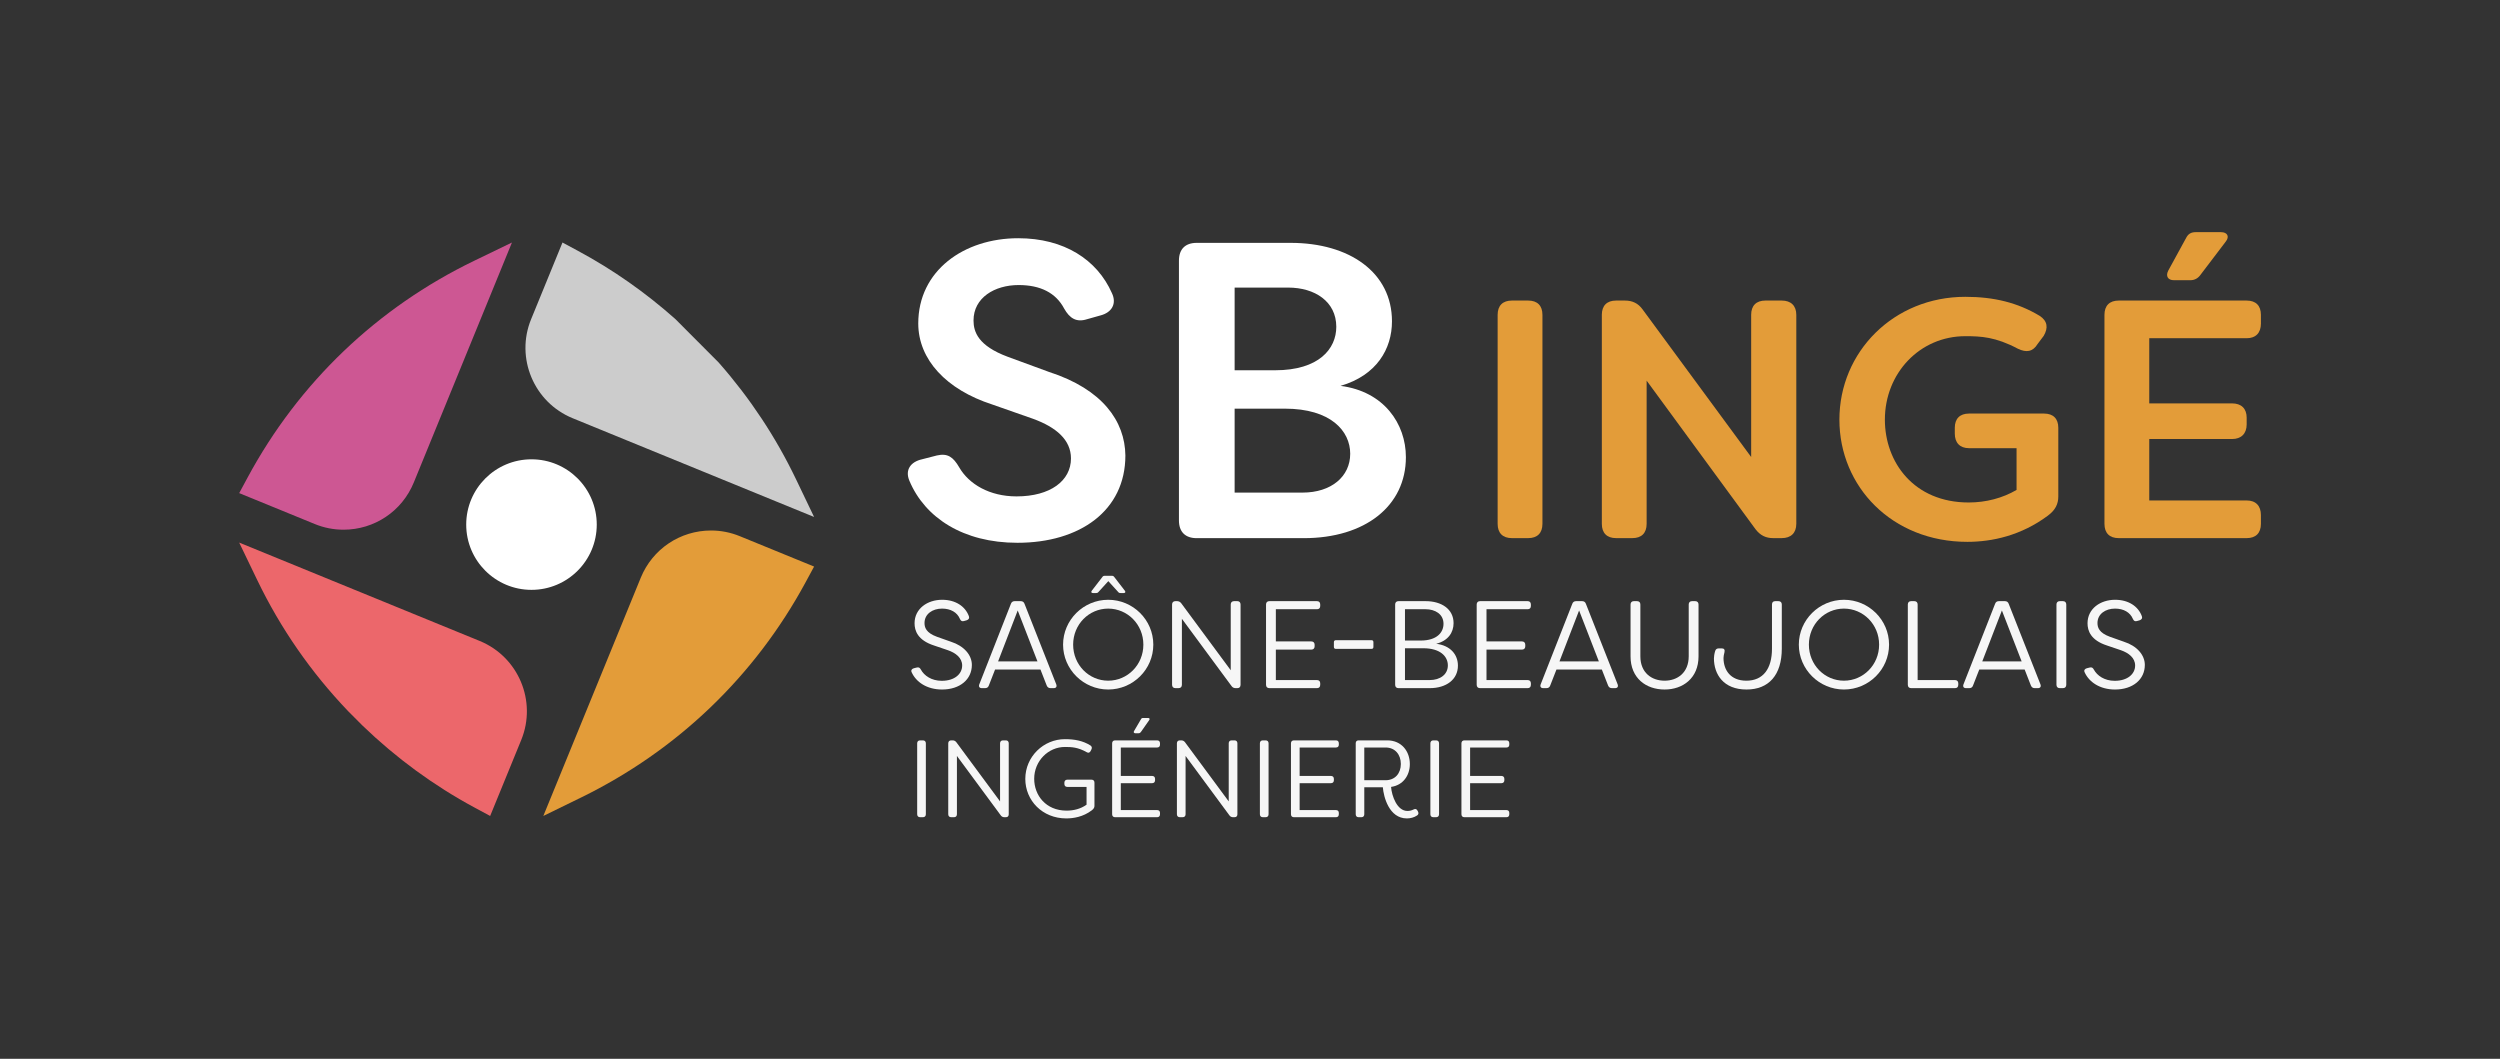 <?xml version="1.0" encoding="UTF-8"?><svg xmlns="http://www.w3.org/2000/svg" viewBox="0 0 1046 443"><rect x="0" y="0" width="1046" height="443" fill="#333333" stroke="none"/><g id="Texte_vecto"><path d="M381.456,281.317c-.416-.832,0-1.456.884-1.716l1.248-.312c.832-.207,1.3.104,1.716.885,1.352,2.496,4.42,4.68,8.736,4.68,5.356,0,8.528-2.859,8.528-6.396,0-3.275-2.808-5.304-5.928-6.396l-5.824-1.977c-6.917-2.235-8.165-6.24-8.165-9.308,0-6.137,5.408-9.829,11.545-9.829,5.616,0,9.672,2.757,11.18,6.864.312.832-.104,1.456-.936,1.717l-1.092.311c-.832.26-1.353-.052-1.716-.884-1.144-2.756-3.9-4.316-7.488-4.316-3.952,0-7.332,2.236-7.332,6.032,0,1.82.624,4.108,5.252,5.772l5.877,2.08c5.356,1.716,8.684,5.512,8.684,9.672,0,6.032-4.94,10.297-12.48,10.297-6.396,0-10.869-3.172-12.688-7.177Z" style="fill:#f6f6f6;"/><path d="M409.744,286.309l13.208-33.645c.26-.779.832-1.144,1.612-1.144h2.496c.78,0,1.352.364,1.612,1.144l13.26,33.645c.364.988-.052,1.612-1.092,1.612h-1.248c-.832,0-1.352-.364-1.664-1.145l-2.6-6.656h-18.981l-2.6,6.656c-.26.78-.78,1.145-1.612,1.145h-1.3c-1.04,0-1.456-.624-1.092-1.612ZM434.081,276.741l-8.269-21.32-8.216,21.32h16.485Z" style="fill:#f6f6f6;"/><path d="M444.792,269.72c0-10.348,8.528-18.773,18.877-18.773,10.4,0,18.877,8.425,18.877,18.773s-8.476,18.773-18.877,18.773c-10.349,0-18.877-8.425-18.877-18.773ZM478.385,269.72c0-8.476-6.656-15.08-14.716-15.08s-14.665,6.604-14.665,15.08,6.604,15.081,14.665,15.081,14.716-6.604,14.716-15.081ZM456.805,247.152l4.42-5.721c.208-.363.572-.519.988-.519h3.016c.416,0,.729.156.988.519l4.42,5.721c.416.519.208.988-.519.988h-1.196c-.416,0-.78-.053-1.04-.416l-4.16-4.576-4.16,4.576c-.312.363-.624.416-1.04.416h-1.196c-.728,0-.935-.469-.519-.988Z" style="fill:#f6f6f6;"/><path d="M490.396,286.517v-33.593c0-.884.52-1.404,1.404-1.404h.676c.676,0,1.248.26,1.716.832l20.748,28.081v-27.509c0-.884.52-1.404,1.404-1.404h1.353c.832,0,1.352.52,1.352,1.404v33.593c0,.885-.468,1.404-1.352,1.404h-.676c-.728,0-1.3-.26-1.716-.832l-20.801-28.186v27.613c0,.885-.519,1.404-1.404,1.404h-1.3c-.884,0-1.404-.519-1.404-1.404Z" style="fill:#f6f6f6;"/><path d="M533.815,254.9v13.469h14.821c.884,0,1.404.519,1.404,1.404v.624c0,.884-.519,1.403-1.404,1.403h-14.821v12.741h17.213c.884,0,1.352.519,1.352,1.352v.624c0,.885-.468,1.404-1.352,1.404h-19.917c-.884,0-1.404-.519-1.404-1.404v-33.593c0-.884.52-1.404,1.404-1.404h19.917c.884,0,1.352.52,1.352,1.404v.624c0,.832-.468,1.352-1.352,1.352h-17.213Z" style="fill:#f6f6f6;"/><path d="M558.1,270.657v-1.976c0-.52.311-.832.832-.832h14.872c.572,0,.832.311.832.832v1.976c0,.572-.26.832-.832.832h-14.872c-.52,0-.832-.26-.832-.832Z" style="fill:#f6f6f6;"/><path d="M609.996,278.509c0,5.771-4.836,9.412-11.805,9.412h-13.053c-.884,0-1.404-.519-1.404-1.404v-33.593c0-.884.52-1.404,1.404-1.404h11.337c6.604,0,11.7,3.276,11.7,9.204,0,3.9-2.288,7.385-7.28,8.633,6.032.728,9.101,4.576,9.101,9.152ZM587.843,254.9v13.104h6.553c6.864,0,9.568-3.432,9.568-7.021,0-4.056-3.536-6.084-7.488-6.084h-8.633ZM605.783,278.405c0-3.796-3.224-7.176-10.244-7.176h-7.696v13.312h10.349c4.368,0,7.592-2.341,7.592-6.137Z" style="fill:#f6f6f6;"/><path d="M621.954,254.9v13.469h14.821c.884,0,1.403.519,1.403,1.404v.624c0,.884-.519,1.403-1.403,1.403h-14.821v12.741h17.213c.884,0,1.353.519,1.353,1.352v.624c0,.885-.469,1.404-1.353,1.404h-19.917c-.884,0-1.404-.519-1.404-1.404v-33.593c0-.884.52-1.404,1.404-1.404h19.917c.884,0,1.353.52,1.353,1.404v.624c0,.832-.469,1.352-1.353,1.352h-17.213Z" style="fill:#f6f6f6;"/><path d="M644.626,286.309l13.208-33.645c.26-.779.832-1.144,1.612-1.144h2.496c.78,0,1.353.364,1.612,1.144l13.26,33.645c.364.988-.052,1.612-1.092,1.612h-1.248c-.832,0-1.352-.364-1.664-1.145l-2.6-6.656h-18.98l-2.601,6.656c-.26.78-.78,1.145-1.612,1.145h-1.3c-1.04,0-1.456-.624-1.092-1.612ZM668.963,276.741l-8.269-21.32-8.216,21.32h16.484Z" style="fill:#f6f6f6;"/><path d="M682.222,274.609v-21.685c0-.884.52-1.404,1.404-1.404h1.3c.884,0,1.404.52,1.404,1.404v21.685c0,6.812,4.68,10.192,10.141,10.192,5.408,0,10.088-3.38,10.088-10.192v-21.685c0-.884.519-1.404,1.404-1.404h1.3c.884,0,1.404.52,1.404,1.404v21.685c0,9.152-6.553,13.885-14.196,13.885-7.749,0-14.249-4.732-14.249-13.885Z" style="fill:#f6f6f6;"/><path d="M717.113,275.441c0-.572.156-1.977.519-3.068.209-.779.78-1.092,1.56-1.092h1.196c.987,0,1.352.572,1.144,1.56-.26.935-.416,1.924-.416,2.443,0,4.992,2.86,9.517,9.568,9.517,6.969,0,10.713-4.94,10.713-13.417v-18.46c0-.884.468-1.404,1.352-1.404h1.353c.884,0,1.403.52,1.403,1.404v18.46c0,11.077-5.46,17.109-14.768,17.109-9.673,0-13.625-6.396-13.625-13.053Z" style="fill:#f6f6f6;"/><path d="M752.629,269.72c0-10.348,8.528-18.773,18.877-18.773,10.4,0,18.877,8.425,18.877,18.773s-8.477,18.773-18.877,18.773c-10.349,0-18.877-8.425-18.877-18.773ZM786.223,269.72c0-8.476-6.656-15.08-14.717-15.08s-14.665,6.604-14.665,15.08,6.604,15.081,14.665,15.081,14.717-6.604,14.717-15.081Z" style="fill:#f6f6f6;"/><path d="M798.232,286.517v-33.593c0-.884.52-1.404,1.404-1.404h1.301c.884,0,1.403.52,1.403,1.404v31.617h15.653c.832,0,1.352.519,1.352,1.352v.624c0,.885-.468,1.404-1.352,1.404h-18.357c-.884,0-1.404-.519-1.404-1.404Z" style="fill:#f6f6f6;"/><path d="M821.528,286.309l13.208-33.645c.26-.779.832-1.144,1.612-1.144h2.496c.78,0,1.353.364,1.612,1.144l13.26,33.645c.364.988-.052,1.612-1.092,1.612h-1.248c-.832,0-1.352-.364-1.664-1.145l-2.6-6.656h-18.98l-2.601,6.656c-.26.78-.78,1.145-1.612,1.145h-1.3c-1.04,0-1.456-.624-1.092-1.612ZM845.865,276.741l-8.269-21.32-8.216,21.32h16.484Z" style="fill:#f6f6f6;"/><path d="M860.424,286.517v-33.593c0-.884.519-1.404,1.403-1.404h1.3c.885,0,1.404.52,1.404,1.404v33.593c0,.885-.519,1.404-1.404,1.404h-1.3c-.884,0-1.403-.519-1.403-1.404Z" style="fill:#f6f6f6;"/><path d="M872.227,281.317c-.416-.832,0-1.456.885-1.716l1.248-.312c.832-.207,1.3.104,1.716.885,1.353,2.496,4.42,4.68,8.736,4.68,5.356,0,8.528-2.859,8.528-6.396,0-3.275-2.809-5.304-5.928-6.396l-5.824-1.977c-6.917-2.235-8.165-6.24-8.165-9.308,0-6.137,5.408-9.829,11.545-9.829,5.616,0,9.672,2.757,11.181,6.864.311.832-.104,1.456-.936,1.717l-1.092.311c-.832.26-1.353-.052-1.716-.884-1.145-2.756-3.9-4.316-7.488-4.316-3.953,0-7.333,2.236-7.333,6.032,0,1.82.624,4.108,5.253,5.772l5.876,2.08c5.356,1.716,8.685,5.512,8.685,9.672,0,6.032-4.94,10.297-12.48,10.297-6.396,0-10.869-3.172-12.69-7.177Z" style="fill:#f6f6f6;"/><path d="M383.748,340.681v-29.67c0-.781.46-1.24,1.24-1.24h1.148c.781,0,1.24.459,1.24,1.24v29.67c0,.781-.459,1.24-1.24,1.24h-1.148c-.781,0-1.24-.459-1.24-1.24Z" style="fill:#f6f6f6;"/><path d="M396.746,340.681v-29.67c0-.781.46-1.24,1.24-1.24h.597c.597,0,1.102.23,1.516.735l18.326,24.802v-24.297c0-.781.46-1.24,1.24-1.24h1.194c.735,0,1.194.459,1.194,1.24v29.67c0,.781-.414,1.24-1.194,1.24h-.597c-.643,0-1.148-.23-1.516-.734l-18.372-24.894v24.388c0,.781-.459,1.24-1.24,1.24h-1.148c-.781,0-1.24-.459-1.24-1.24Z" style="fill:#f6f6f6;"/><path d="M428.988,325.892c0-9.323,7.624-16.626,16.581-16.626,3.996,0,7.486.643,10.655,2.618.597.413.781.964.414,1.699l-.322.643c-.367.735-.964.919-1.699.459-3.583-2.021-6.201-2.158-9.048-2.158-6.936,0-12.86,5.833-12.86,13.319,0,6.89,4.869,13.319,13.549,13.319,2.939,0,5.832-.689,8.359-2.481v-7.44h-8.038c-.781,0-1.24-.459-1.24-1.239v-.552c0-.734.46-1.24,1.24-1.24h10.104c.781,0,1.24.46,1.24,1.24v9.737c0,.643-.275,1.194-1.102,1.837-3.674,2.802-7.762,3.398-10.702,3.398-9.966,0-17.131-7.486-17.131-16.534Z" style="fill:#f6f6f6;"/><path d="M468.947,312.756v11.896h13.09c.781,0,1.24.46,1.24,1.24v.551c0,.781-.46,1.24-1.24,1.24h-13.09v11.253h15.203c.781,0,1.194.459,1.194,1.194v.551c0,.781-.414,1.24-1.194,1.24h-17.591c-.781,0-1.24-.459-1.24-1.24v-29.67c0-.781.46-1.24,1.24-1.24h17.591c.781,0,1.194.459,1.194,1.24v.551c0,.735-.414,1.194-1.194,1.194h-15.203ZM474.459,305.914l2.939-5.007c.184-.367.459-.505.873-.505h2.113c.597,0,.781.413.46.872l-3.537,5.053c-.23.275-.505.459-.873.459h-1.47c-.505,0-.781-.413-.505-.872Z" style="fill:#f6f6f6;"/><path d="M492.417,340.681v-29.67c0-.781.46-1.24,1.24-1.24h.597c.597,0,1.102.23,1.516.735l18.326,24.802v-24.297c0-.781.459-1.24,1.24-1.24h1.194c.735,0,1.194.459,1.194,1.24v29.67c0,.781-.414,1.24-1.194,1.24h-.597c-.643,0-1.148-.23-1.516-.734l-18.372-24.894v24.388c0,.781-.459,1.24-1.24,1.24h-1.148c-.781,0-1.24-.459-1.24-1.24Z" style="fill:#f6f6f6;"/><path d="M527.14,340.681v-29.67c0-.781.46-1.24,1.24-1.24h1.148c.781,0,1.24.459,1.24,1.24v29.67c0,.781-.459,1.24-1.24,1.24h-1.148c-.781,0-1.24-.459-1.24-1.24Z" style="fill:#f6f6f6;"/><path d="M543.766,312.756v11.896h13.09c.781,0,1.24.46,1.24,1.24v.551c0,.781-.46,1.24-1.24,1.24h-13.09v11.253h15.203c.781,0,1.194.459,1.194,1.194v.551c0,.781-.414,1.24-1.194,1.24h-17.591c-.781,0-1.24-.459-1.24-1.24v-29.67c0-.781.46-1.24,1.24-1.24h17.591c.781,0,1.194.459,1.194,1.24v.551c0,.735-.414,1.194-1.194,1.194h-15.203Z" style="fill:#f6f6f6;"/><path d="M578.58,329.382h-7.762v11.299c0,.781-.459,1.24-1.194,1.24h-1.194c-.735,0-1.194-.459-1.194-1.24v-29.67c0-.781.414-1.24,1.194-1.24h11.987c6.017,0,9.461,4.593,9.461,9.921,0,4.822-2.894,8.864-7.854,9.553.276,3.721,2.481,10.059,6.844,10.059.873,0,1.745-.184,2.526-.597.735-.367,1.24-.321,1.654.413l.23.413c.321.644.275,1.24-.368,1.654-1.286.872-2.848,1.239-4.271,1.239-7.441,0-9.737-9.002-10.059-13.044ZM579.728,326.443c3.996,0,6.384-2.893,6.384-6.797s-2.388-6.89-6.384-6.89h-8.91v13.687h8.91Z" style="fill:#f6f6f6;"/><path d="M598.468,340.681v-29.67c0-.781.459-1.24,1.24-1.24h1.147c.781,0,1.24.459,1.24,1.24v29.67c0,.781-.459,1.24-1.24,1.24h-1.147c-.781,0-1.24-.459-1.24-1.24Z" style="fill:#f6f6f6;"/><path d="M615.094,312.756v11.896h13.09c.78,0,1.239.46,1.239,1.24v.551c0,.781-.459,1.24-1.239,1.24h-13.09v11.253h15.202c.781,0,1.194.459,1.194,1.194v.551c0,.781-.413,1.24-1.194,1.24h-17.591c-.781,0-1.24-.459-1.24-1.24v-29.67c0-.781.459-1.24,1.24-1.24h17.591c.781,0,1.194.459,1.194,1.24v.551c0,.735-.413,1.194-1.194,1.194h-15.202Z" style="fill:#f6f6f6;"/><path d="M380.495,201.162c-1.941-4.589.53-7.942,5.295-9.002l6.178-1.588c4.589-1.059,6.883.706,9.354,4.942,4.059,7.06,12.707,12.178,24.003,12.178,14.12,0,22.769-6.53,22.769-15.885,0-7.766-6.178-13.06-15.885-16.591l-17.121-6.001c-19.062-6.177-30.887-18.709-30.887-33.888,0-22.062,19.062-35.652,41.83-35.652,19.238,0,33.005,9.002,39.183,22.945,2.118,4.412,0,8.119-4.765,9.354l-5.648,1.589c-4.413,1.412-7.237-.353-9.531-4.413-3.53-6.707-10.06-9.884-19.061-9.884-10.06,0-18.886,5.295-18.886,14.826,0,4.766,1.942,10.59,14.296,15.179l17.297,6.354c22.416,7.237,31.77,20.65,31.946,34.947,0,23.121-19.061,36.535-45.184,36.535-22.592,0-38.653-10.413-45.184-25.945Z" style="fill:#fff;"/><path d="M588.227,191.278c0,20.474-17.12,33.888-42.712,33.888h-44.831c-4.765,0-7.413-2.647-7.413-7.413v-108.723c0-4.766,2.647-7.413,7.413-7.413h39.359c24.533,0,42.36,12.355,42.36,32.829,0,11.473-6.354,22.592-21.533,27.004,18.18,2.294,27.357,15.885,27.357,29.828ZM516.569,120.326v34.593h16.944c18.355,0,25.592-9.001,25.592-18.179,0-10.59-9.002-16.414-20.121-16.414h-22.415ZM564.93,189.866c0-9.531-8.119-18.885-27.357-18.885h-21.003v35.123h28.416c12.002,0,19.944-6.707,19.944-16.238Z" style="fill:#fff;"/><path d="M626.613,219.187v-87.471c0-3.834,2.13-5.964,5.964-5.964h6.816c3.834,0,5.964,2.13,5.964,5.964v87.471c0,3.834-2.13,5.964-5.964,5.964h-6.816c-3.834,0-5.964-2.13-5.964-5.964Z" style="fill:#e39c39;"/><path d="M670.206,219.187v-87.471c0-3.834,2.13-5.964,5.964-5.964h3.692c3.124,0,5.538,1.136,7.384,3.691l45.44,61.77v-59.497c0-3.834,2.13-5.964,5.964-5.964h6.816c3.834,0,6.106,2.13,6.106,5.964v87.471c0,3.834-2.272,5.964-6.106,5.964h-3.55c-3.124,0-5.396-1.136-7.384-3.692l-45.581-62.194v59.923c0,3.834-2.13,5.964-5.964,5.964h-6.816c-3.834,0-5.964-2.13-5.964-5.964Z" style="fill:#e39c39;"/><path d="M769.605,175.593c0-28.399,22.72-51.403,52.682-51.403,11.928,0,21.868,2.414,31.098,7.952,3.266,2.13,3.692,4.97,1.704,8.378l-2.556,3.408c-1.988,3.266-4.686,3.691-8.236,1.987-9.372-4.97-15.478-5.254-22.01-5.254-19.028,0-33.654,15.479-33.654,34.932,0,17.75,12.07,34.648,35.074,34.648,7.242,0,14.2-1.846,20.022-5.254v-17.466h-19.88c-3.834,0-5.964-2.272-5.964-6.106v-2.414c0-3.834,2.13-5.964,5.964-5.964h31.381c3.834,0,5.964,2.13,5.964,5.964v28.684c0,3.124-1.136,5.68-4.402,8.094-11.076,8.236-23.145,10.934-33.653,10.934-31.524,0-53.534-23.145-53.534-51.119Z" style="fill:#e39c39;"/><path d="M899.25,141.514v27.264h34.648c3.834,0,6.106,2.13,6.106,5.964v2.84c0,3.834-2.272,6.106-6.106,6.106h-34.648v25.702h40.753c3.834,0,5.964,2.272,5.964,6.106v3.692c0,3.834-2.13,5.964-5.964,5.964h-53.533c-3.834,0-5.964-2.13-5.964-5.964v-87.471c0-3.834,2.13-5.964,5.964-5.964h53.533c3.834,0,5.964,2.13,5.964,5.964v3.691c0,3.834-2.13,6.106-5.964,6.106h-40.753Z" style="fill:#e39c39;"/><path d="M907.173,113.276l7.504-13.734c.85-1.699,2.123-2.408,3.965-2.408h10.618c2.69,0,3.681,1.841,1.982,3.964l-10.761,14.159c-.991,1.274-2.408,1.982-3.964,1.982h-6.937c-2.55,0-3.541-1.699-2.408-3.964Z" style="fill:#e39c39;"/></g><g id="Pictogramme"><path d="M233.986,325.115l34.118-83.408c4.906-11.994,16.449-19.744,29.407-19.744,4.127,0,8.17.798,12.016,2.371l24.18,9.89,6.91,2.826-3.551,6.567c-21.237,39.269-53.718,70.411-93.932,90.059l-15.808,7.724,6.661-16.285Z" style="fill:#e39c39;"/><path d="M222.22,133.553l10.303-25.187,2.82-6.895,6.56,3.53c14.457,7.778,28.096,17.328,40.539,28.383l.152.135.143.144,17.79,17.846.146.146.136.155c12.963,14.712,23.828,31.133,32.294,48.806l7.513,15.685-16.097-6.584-84.927-34.739c-16.21-6.631-24.004-25.214-17.373-41.424Z" style="fill:#ccc;"/><path d="M103.615,199.756c21.393-39.669,54.189-71.024,94.842-90.676l15.742-7.61-6.62,16.183-34.453,84.229c-4.906,11.994-16.449,19.744-29.408,19.744-4.127,0-8.17-.798-12.016-2.371l-24.724-10.113-6.902-2.823,3.54-6.563Z" style="fill:#cd5793;"/><path d="M116.226,233.622l84.488,34.559c16.21,6.631,24.004,25.214,17.373,41.424l-10.183,24.896-2.822,6.899-6.562-3.536c-16.998-9.159-32.755-20.689-46.834-34.272l-.047-.045-.046-.046-5.849-5.868-.049-.049-.048-.05c-15.504-16.207-28.288-34.644-37.998-54.798l-7.574-15.72,16.151,6.606Z" style="fill:#ec676b;"/><circle cx="222.373" cy="219.486" r="27.309" style="fill:#fff;"/></g></svg>
